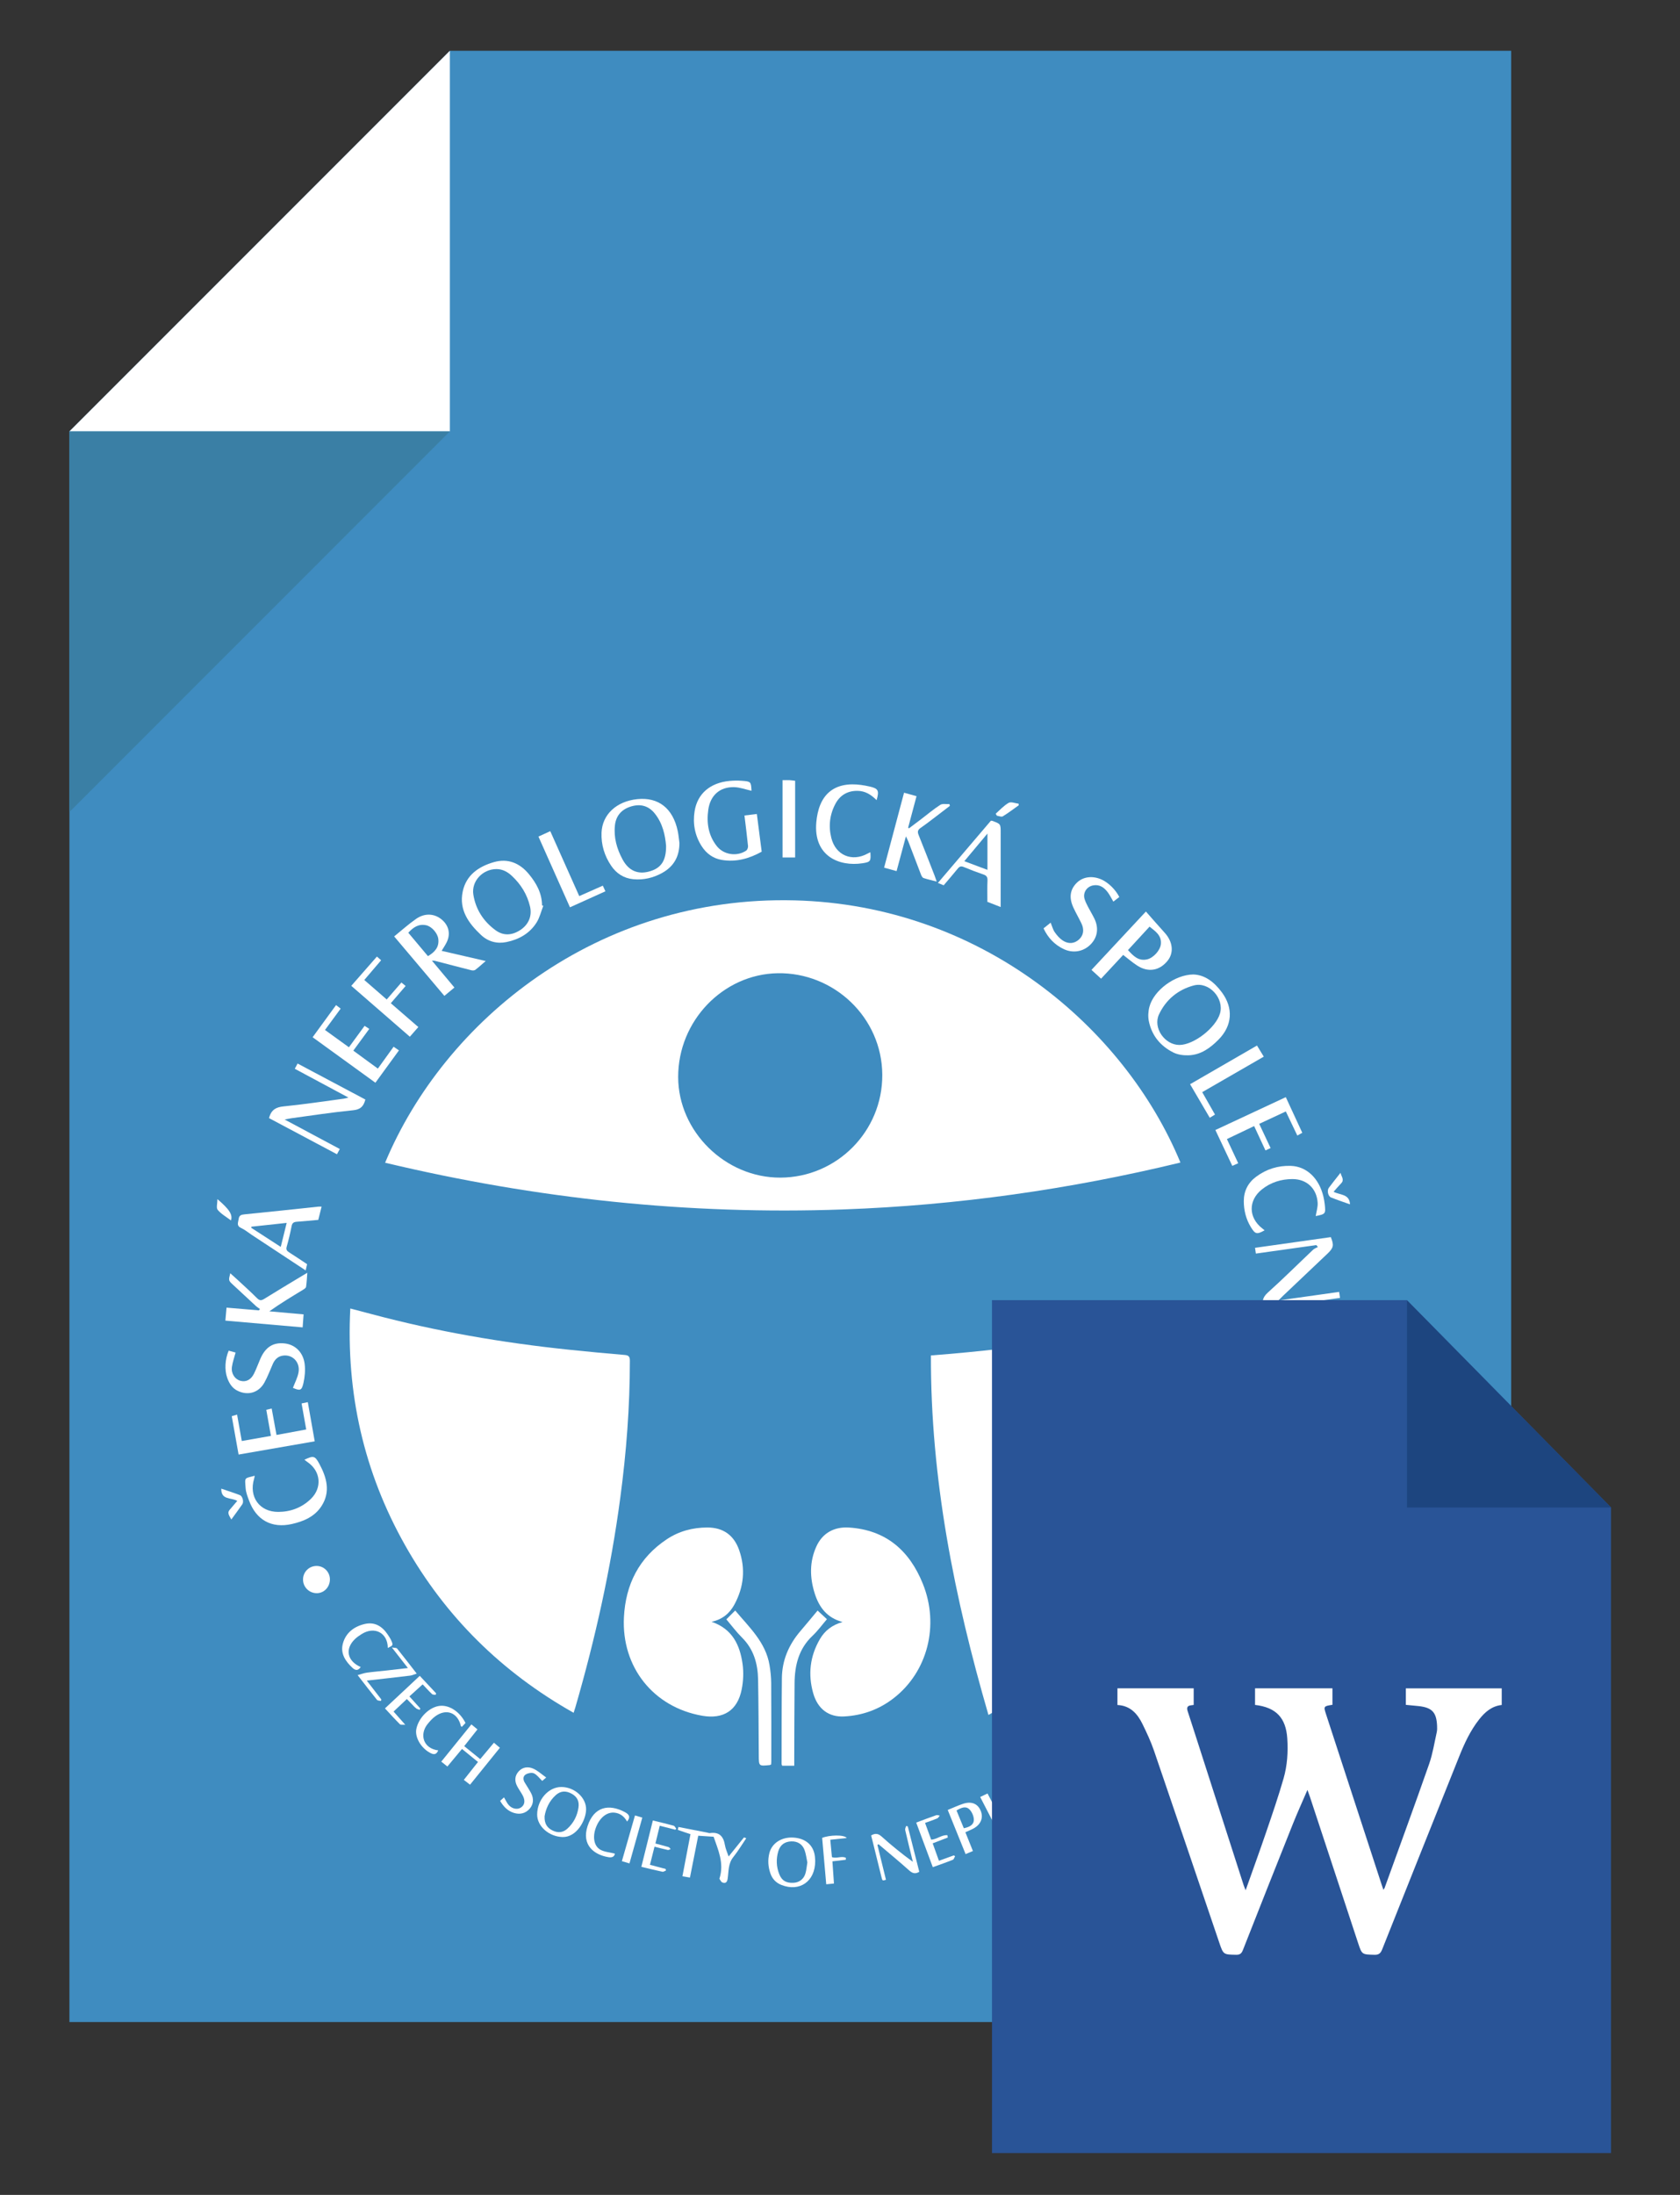 <?xml version="1.0" encoding="utf-8"?>
<!-- Generator: Adobe Illustrator 16.0.0, SVG Export Plug-In . SVG Version: 6.00 Build 0)  -->
<!DOCTYPE svg PUBLIC "-//W3C//DTD SVG 1.1//EN" "http://www.w3.org/Graphics/SVG/1.1/DTD/svg11.dtd">
<svg version="1.1" xmlns:x="http://ns.adobe.com/Extensibility/1.0/" xmlns:i="http://ns.adobe.com/AdobeIllustrator/10.0/" xmlns:graph="http://ns.adobe.com/Graphs/1.0/"
	 xmlns="http://www.w3.org/2000/svg" xmlns:xlink="http://www.w3.org/1999/xlink" x="0px" y="0px" width="109.5px" height="143px"
	 viewBox="0 0 109.5 143" enable-background="new 0 0 109.5 143" xml:space="preserve">
<rect x="0" y="0" width="109.5" height="143" fill="#333333" stroke="none"/>
<g id="Layer_2">
</g>
<g id="Layer_4">
</g>
<g id="Layer_3">
	<g>
		<g>
			<polygon fill="#3F8CC0" points="4.525,131.739 4.525,62.712 4.525,28.106 29.321,3.309 98.496,3.309 98.496,28.93 98.496,62.712 
				98.496,131.739 			"/>
			<g>
				<polygon fill="#FFFFFF" points="29.321,28.106 4.525,28.106 29.321,3.309 				"/>
				<polygon fill="#3A7FA5" points="4.525,28.106 29.321,28.106 4.525,52.904 				"/>
			</g>
		</g>
	</g>
	<g>
		<path fill-rule="evenodd" clip-rule="evenodd" fill="#FFFFFF" d="M87.986,78.463c-0.411-0.147-0.828-0.283-1.232-0.448
			c-0.196-0.08-0.273-0.451-0.144-0.626c0.234-0.316,0.483-0.622,0.763-0.979c0.063,0.266,0.271,0.455,0.035,0.693
			c-0.161,0.163-0.307,0.341-0.487,0.542c0.399,0.216,0.995,0.134,1.065,0.751C87.986,78.419,87.986,78.441,87.986,78.463z"/>
		<path fill-rule="evenodd" clip-rule="evenodd" fill="#FFFFFF" d="M25.101,75.753c3.856-9.237,13.795-17.418,26.688-17.093
			c12.141,0.307,21.499,8.259,25.15,17.082c-7.232,1.751-14.556,2.787-21.988,3.055C44.871,79.16,34.938,78.098,25.101,75.753z
			 M50.869,76.724c3.678-0.017,6.657-3.019,6.637-6.703c-0.02-3.732-3.154-6.68-6.825-6.614c-3.543,0.064-6.486,3.09-6.479,6.77
			C44.211,73.724,47.281,76.739,50.869,76.724z"/>
		<path fill-rule="evenodd" clip-rule="evenodd" fill="#FFFFFF" d="M60.676,88.309c6.295-0.487,12.461-1.399,18.533-3.164
			c0.269,4.707-0.527,9.17-2.482,13.41c-2.638,5.721-6.753,10.076-12.301,13.176C62.198,104.064,60.652,96.339,60.676,88.309z"/>
		<path fill-rule="evenodd" clip-rule="evenodd" fill="#FFFFFF" d="M22.832,85.251c0.497,0.13,0.951,0.248,1.404,0.369
			c4.212,1.125,8.495,1.86,12.827,2.313c1.217,0.127,2.434,0.242,3.651,0.344c0.271,0.022,0.34,0.117,0.34,0.381
			c0,2.991-0.229,5.964-0.625,8.928c-0.616,4.627-1.629,9.168-2.927,13.647c-0.03,0.104-0.065,0.206-0.114,0.358
			c-4.683-2.641-8.356-6.257-10.984-10.914C23.711,95.904,22.551,90.768,22.832,85.251z"/>
		<path fill-rule="evenodd" clip-rule="evenodd" fill="#FFFFFF" d="M46.379,105.661c1.362,0.466,1.847,1.519,2.02,2.746
			c0.077,0.544,0.051,1.129-0.059,1.669c-0.274,1.368-1.19,1.946-2.57,1.707c-3.178-0.552-5.269-3.167-5.103-6.42
			c0.11-2.139,0.984-3.882,2.804-5.085c0.793-0.524,1.685-0.759,2.629-0.76c1.033,0,1.737,0.497,2.078,1.475
			c0.426,1.221,0.302,2.412-0.309,3.542C47.561,105.105,47.092,105.51,46.379,105.661z"/>
		<path fill-rule="evenodd" clip-rule="evenodd" fill="#FFFFFF" d="M54.916,105.676c-1.025-0.275-1.525-0.965-1.809-1.846
			c-0.333-1.042-0.354-2.085,0.112-3.095c0.396-0.858,1.156-1.276,2.12-1.214c2.409,0.156,3.938,1.504,4.807,3.655
			c1.1,2.717,0.308,5.752-1.896,7.461c-0.949,0.737-2.035,1.13-3.235,1.191c-0.992,0.051-1.715-0.475-2.011-1.511
			c-0.352-1.233-0.21-2.425,0.442-3.537C53.762,106.243,54.229,105.871,54.916,105.676z"/>
		<path fill-rule="evenodd" clip-rule="evenodd" fill="#FFFFFF" d="M77.779,63.488c0.767,0.025,1.372,0.504,1.862,1.167
			c0.759,1.025,0.679,2.173-0.22,3.079c-0.537,0.542-1.146,0.989-1.939,1.02c-0.33,0.013-0.698-0.033-0.989-0.175
			c-0.852-0.419-1.423-1.108-1.614-2.051c-0.061-0.3-0.041-0.644,0.04-0.941C75.206,64.521,76.573,63.503,77.779,63.488z
			 M76.877,68.08c0.935-0.005,2.365-1.115,2.64-2.049c0.29-0.987-0.712-2.093-1.708-1.828c-1.027,0.273-1.811,0.922-2.266,1.884
			C75.131,66.957,75.915,68.085,76.877,68.08z"/>
		<path fill-rule="evenodd" clip-rule="evenodd" fill="#FFFFFF" d="M44.284,54.916c0.003,0.876-0.361,1.535-1.127,1.958
			c-0.583,0.322-1.21,0.47-1.876,0.408c-0.62-0.057-1.103-0.371-1.447-0.879c-0.437-0.646-0.656-1.37-0.627-2.151
			c0.046-1.185,0.973-2.046,2.329-2.187c1.377-0.143,2.322,0.595,2.636,2.068C44.227,54.39,44.248,54.655,44.284,54.916z
			 M43.414,55.107c-0.056-0.672-0.212-1.445-0.727-2.094c-0.397-0.502-0.916-0.657-1.533-0.478
			c-0.633,0.183-1.006,0.606-1.074,1.238c-0.085,0.795,0.125,1.532,0.498,2.221c0.396,0.734,0.986,0.988,1.731,0.786
			C43.079,56.572,43.423,56.091,43.414,55.107z"/>
		<path fill-rule="evenodd" clip-rule="evenodd" fill="#FFFFFF" d="M84.827,91.517c-0.197-0.019-0.396-0.025-0.59-0.059
			c-1.931-0.34-2.769-2.333-1.683-3.99c0.359-0.548,0.887-0.813,1.512-0.893c0.922-0.117,1.816-0.054,2.55,0.603
			c0.722,0.647,0.924,1.863,0.514,2.91C86.754,91.05,86.016,91.503,84.827,91.517z M85.1,90.693
			c0.006-0.028,0.011-0.056,0.018-0.083c0.142-0.013,0.285-0.021,0.427-0.04c0.787-0.107,1.287-0.578,1.378-1.29
			c0.095-0.756-0.238-1.351-0.96-1.615c-0.747-0.273-1.522-0.341-2.303-0.144c-0.706,0.179-1.085,0.636-1.144,1.354
			c-0.05,0.616,0.271,1.211,0.896,1.434C83.952,90.501,84.535,90.57,85.1,90.693z"/>
		<path fill-rule="evenodd" clip-rule="evenodd" fill="#FFFFFF" d="M35.41,59.016c-0.141,0.362-0.23,0.756-0.432,1.08
			c-0.449,0.719-1.15,1.112-1.965,1.28c-0.615,0.127-1.193-0.024-1.656-0.457c-0.817-0.764-1.45-1.642-1.198-2.836
			c0.229-1.076,1.042-1.629,2.028-1.913c0.921-0.264,1.692,0.06,2.291,0.787c0.484,0.588,0.844,1.235,0.851,2.027
			C35.357,58.995,35.383,59.005,35.41,59.016z M32.363,56.622c-0.905-0.002-1.651,0.794-1.511,1.667
			c0.156,0.966,0.663,1.745,1.45,2.319c0.517,0.377,1.084,0.341,1.635-0.032c0.523-0.354,0.753-0.909,0.607-1.522
			c-0.184-0.783-0.595-1.441-1.179-1.987C33.088,56.806,32.762,56.624,32.363,56.622z"/>
		<path fill-rule="evenodd" clip-rule="evenodd" fill="#FFFFFF" d="M29.618,64.339c-0.23,0.191-0.441,0.366-0.655,0.544
			c-1.093-1.294-2.171-2.57-3.272-3.874c0.48-0.388,0.931-0.796,1.426-1.141c0.583-0.406,1.229-0.353,1.708,0.071
			c0.442,0.393,0.551,0.932,0.282,1.466c-0.087,0.174-0.198,0.337-0.322,0.544c0.956,0.221,1.891,0.437,2.873,0.663
			c-0.247,0.211-0.454,0.405-0.681,0.576c-0.062,0.045-0.182,0.044-0.264,0.023c-0.791-0.199-1.578-0.408-2.367-0.611
			c-0.041-0.011-0.085-0.007-0.193-0.013C28.656,63.189,29.127,63.751,29.618,64.339z M27.893,62.294
			c0.454-0.269,0.744-0.593,0.674-1.129c-0.048-0.37-0.429-0.809-0.795-0.885c-0.486-0.101-0.837,0.134-1.159,0.489
			C27.047,61.287,27.468,61.789,27.893,62.294z"/>
		<path fill-rule="evenodd" clip-rule="evenodd" fill="#FFFFFF" d="M51.769,115.039c-0.292,0-0.534,0-0.788,0
			c-0.014-0.038-0.038-0.077-0.038-0.117c0.004-1.861,0-3.722,0.019-5.583c0.011-1.17,0.449-2.185,1.206-3.07
			c0.372-0.435,0.735-0.876,1.122-1.34c0.202,0.188,0.392,0.364,0.607,0.565c-0.318,0.371-0.596,0.758-0.937,1.078
			c-0.897,0.845-1.161,1.917-1.171,3.086c-0.015,1.662-0.014,3.326-0.021,4.988C51.769,114.767,51.769,114.886,51.769,115.039z"/>
		<path fill-rule="evenodd" clip-rule="evenodd" fill="#FFFFFF" d="M50.26,114.959c-0.051,0.021-0.069,0.035-0.09,0.038
			c-0.713,0.073-0.709,0.073-0.714-0.628c-0.012-1.651-0.014-3.303-0.045-4.954c-0.021-1.029-0.286-1.971-1.053-2.729
			c-0.364-0.361-0.673-0.78-1.015-1.183c0.196-0.196,0.373-0.374,0.576-0.576c0.916,1.095,1.988,2.066,2.237,3.557
			c0.063,0.378,0.106,0.765,0.109,1.148c0.012,1.707,0.007,3.414,0.007,5.121C50.273,114.817,50.265,114.882,50.26,114.959z"/>
		<path fill-rule="evenodd" clip-rule="evenodd" fill="#FFFFFF" d="M83.321,84.728c1.378-0.194,2.656-0.375,3.961-0.559
			c0.019,0.125,0.034,0.23,0.059,0.391c-1.659,0.234-3.299,0.465-4.939,0.697c-0.173-0.408-0.133-0.715,0.231-1.042
			c1.008-0.905,1.968-1.862,2.952-2.793c0.085-0.081,0.21-0.119,0.315-0.177c-0.035-0.042-0.069-0.084-0.104-0.126
			c-1.305,0.183-2.609,0.366-3.94,0.553c-0.016-0.105-0.032-0.22-0.055-0.375c1.657-0.234,3.299-0.466,4.939-0.697
			c0.216,0.527,0.182,0.699-0.218,1.078c-0.951,0.902-1.902,1.804-2.854,2.706C83.575,84.471,83.487,84.563,83.321,84.728z"/>
		<path fill-rule="evenodd" clip-rule="evenodd" fill="#FFFFFF" d="M19.213,69.632c0.063-0.119,0.12-0.225,0.184-0.341
			c1.481,0.786,2.954,1.568,4.417,2.345c-0.116,0.45-0.323,0.652-0.794,0.698c-1.348,0.132-2.687,0.34-4.028,0.521
			c-0.116,0.015-0.229,0.043-0.438,0.084c1.243,0.665,2.411,1.289,3.593,1.921c-0.057,0.105-0.113,0.21-0.184,0.341
			c-1.481-0.788-2.95-1.569-4.427-2.354c0.011-0.039,0.019-0.069,0.027-0.099c0.141-0.451,0.437-0.616,0.916-0.664
			c1.314-0.13,2.621-0.33,3.931-0.504c0.073-0.009,0.145-0.033,0.302-0.071C21.51,70.864,20.382,70.259,19.213,69.632z"/>
		<path fill-rule="evenodd" clip-rule="evenodd" fill="#FFFFFF" d="M14.765,85.194c0.729,0.062,1.419,0.121,2.108,0.179
			c0.023-0.03,0.047-0.06,0.071-0.09c-0.093-0.067-0.192-0.126-0.275-0.204c-0.495-0.455-0.985-0.914-1.479-1.372
			c-0.302-0.28-0.302-0.279-0.181-0.753c0.162,0.146,0.314,0.278,0.46,0.414c0.429,0.398,0.863,0.788,1.275,1.201
			c0.164,0.165,0.277,0.179,0.474,0.056c0.852-0.53,1.713-1.042,2.571-1.56c0.063-0.039,0.129-0.077,0.241-0.142
			c-0.027,0.337-0.037,0.629-0.082,0.917c-0.011,0.072-0.117,0.141-0.194,0.188c-0.732,0.445-1.468,0.886-2.198,1.406
			c0.731,0.065,1.464,0.13,2.231,0.199c-0.02,0.273-0.038,0.541-0.061,0.847c-1.699-0.148-3.363-0.294-5.037-0.44
			C14.715,85.761,14.737,85.5,14.765,85.194z"/>
		<path fill-rule="evenodd" clip-rule="evenodd" fill="#FFFFFF" d="M58.438,56.754c-0.271-0.075-0.533-0.147-0.813-0.225
			c0.434-1.627,0.861-3.237,1.3-4.883c0.279,0.078,0.54,0.15,0.813,0.226c-0.188,0.701-0.367,1.376-0.547,2.051
			c0.019,0.015,0.037,0.03,0.055,0.044c0.267-0.201,0.533-0.4,0.799-0.602c0.412-0.313,0.808-0.651,1.242-0.928
			c0.149-0.095,0.395-0.037,0.596-0.049c0.009,0.039,0.018,0.078,0.027,0.116c-0.187,0.143-0.371,0.288-0.56,0.429
			c-0.447,0.339-0.888,0.688-1.349,1.009c-0.196,0.137-0.207,0.258-0.124,0.465c0.355,0.877,0.695,1.76,1.04,2.642
			c0.043,0.11,0.078,0.223,0.136,0.386c-0.314-0.082-0.591-0.141-0.857-0.23c-0.071-0.023-0.131-0.132-0.163-0.214
			c-0.279-0.718-0.551-1.438-0.826-2.158c-0.034-0.089-0.081-0.173-0.16-0.343C58.83,55.293,58.635,56.016,58.438,56.754z"/>
		<path fill-rule="evenodd" clip-rule="evenodd" fill="#FFFFFF" d="M48.523,53.131c0.251-0.03,0.51-0.062,0.807-0.098
			c0.107,0.829,0.211,1.631,0.316,2.456c-0.809,0.451-1.675,0.695-2.613,0.534c-0.556-0.095-0.993-0.415-1.299-0.891
			c-0.446-0.698-0.59-1.473-0.461-2.28c0.184-1.148,1.018-1.854,2.275-1.973c0.262-0.024,0.529-0.029,0.791-0.01
			c0.609,0.045,0.611,0.056,0.643,0.651c-0.373-0.082-0.752-0.227-1.134-0.236c-0.933-0.023-1.555,0.541-1.684,1.475
			c-0.119,0.859,0.005,1.676,0.561,2.373c0.452,0.567,1.315,0.689,1.911,0.286c0.074-0.05,0.128-0.199,0.119-0.295
			C48.69,54.465,48.605,53.812,48.523,53.131z"/>
		<path fill-rule="evenodd" clip-rule="evenodd" fill="#FFFFFF" d="M74.688,59.387c0.423,0.479,0.818,0.937,1.226,1.384
			c0.533,0.587,0.61,1.303,0.186,1.826c-0.524,0.646-1.252,0.774-1.966,0.319c-0.313-0.199-0.595-0.448-0.927-0.701
			c-0.462,0.496-0.939,1.007-1.441,1.547c-0.195-0.179-0.395-0.359-0.625-0.571C72.289,61.959,73.426,60.741,74.688,59.387z
			 M73.52,61.899c0.35,0.385,0.686,0.734,1.247,0.605c0.414-0.095,0.862-0.592,0.899-1.004c0.049-0.559-0.358-0.826-0.74-1.128
			C74.451,60.887,73.992,61.385,73.52,61.899z"/>
		<path fill-rule="evenodd" clip-rule="evenodd" fill="#FFFFFF" d="M20.961,78.614c-0.076,0.303-0.147,0.587-0.217,0.864
			c-0.479,0.042-0.94,0.086-1.4,0.121c-0.185,0.014-0.295,0.068-0.336,0.278c-0.088,0.453-0.196,0.903-0.321,1.347
			c-0.055,0.192,0.012,0.276,0.16,0.37c0.39,0.246,0.772,0.506,1.169,0.769c-0.029,0.126-0.057,0.25-0.092,0.407
			c-1.195-0.787-2.359-1.554-3.522-2.321c-0.229-0.152-0.445-0.333-0.692-0.447c-0.313-0.144-0.185-0.353-0.157-0.572
			c0.032-0.254,0.169-0.293,0.396-0.315c1.599-0.156,3.196-0.332,4.794-0.5C20.805,78.608,20.867,78.614,20.961,78.614z
			 M18.299,81.237c0.135-0.547,0.253-1.03,0.386-1.564c-0.814,0.087-1.556,0.167-2.298,0.248c-0.002,0.024-0.005,0.049-0.007,0.074
			C17.004,80.399,17.629,80.804,18.299,81.237z"/>
		<path fill-rule="evenodd" clip-rule="evenodd" fill="#FFFFFF" d="M65.222,59.094c-0.378-0.147-0.642-0.25-0.866-0.338
			c0-0.483-0.013-0.933,0.007-1.382c0.009-0.209-0.044-0.323-0.248-0.394c-0.437-0.151-0.87-0.313-1.296-0.492
			c-0.176-0.074-0.277-0.04-0.392,0.101c-0.297,0.366-0.607,0.722-0.919,1.09c-0.125-0.051-0.244-0.1-0.377-0.154
			c1.16-1.361,2.309-2.709,3.451-4.051c0.034,0,0.058-0.006,0.077,0.001c0.576,0.205,0.566,0.205,0.564,0.811
			C65.219,55.861,65.222,57.436,65.222,59.094z M64.36,54.308c-0.532,0.635-1.004,1.199-1.507,1.8
			c0.528,0.198,0.994,0.372,1.507,0.564C64.36,55.877,64.36,55.146,64.36,54.308z"/>
		<path fill-rule="evenodd" clip-rule="evenodd" fill="#FFFFFF" d="M68.017,60.484c0.153-0.122,0.297-0.237,0.464-0.372
			c0.092,0.225,0.143,0.442,0.261,0.615c0.14,0.204,0.313,0.404,0.515,0.541c0.378,0.255,0.77,0.213,1.066-0.055
			c0.297-0.27,0.361-0.639,0.161-1.056c-0.167-0.347-0.362-0.68-0.523-1.03c-0.298-0.648-0.218-1.174,0.221-1.611
			c0.403-0.401,1.032-0.482,1.628-0.208c0.443,0.204,0.895,0.645,1.146,1.133c-0.124,0.096-0.251,0.194-0.389,0.301
			c-0.132-0.222-0.235-0.441-0.379-0.627c-0.231-0.3-0.522-0.507-0.937-0.431c-0.42,0.077-0.682,0.478-0.56,0.886
			c0.053,0.177,0.14,0.346,0.226,0.512c0.13,0.254,0.282,0.498,0.408,0.755c0.308,0.624,0.213,1.238-0.251,1.703
			s-1.136,0.58-1.738,0.296C68.733,61.552,68.306,61.101,68.017,60.484z"/>
		<path fill-rule="evenodd" clip-rule="evenodd" fill="#FFFFFF" d="M19.092,90.421c0.127-0.337,0.305-0.663,0.366-1.01
			c0.116-0.663-0.391-1.18-1.014-1.091c-0.326,0.046-0.528,0.246-0.659,0.536c-0.184,0.411-0.337,0.839-0.557,1.23
			c-0.368,0.654-1.064,0.851-1.73,0.532c-0.363-0.174-0.56-0.487-0.688-0.85c-0.182-0.516-0.146-1.209,0.096-1.77
			c0.158,0.042,0.322,0.087,0.45,0.122c-0.087,0.33-0.198,0.63-0.24,0.939c-0.059,0.434,0.195,0.807,0.557,0.902
			c0.362,0.095,0.682-0.061,0.884-0.469c0.155-0.314,0.273-0.647,0.414-0.97c0.337-0.768,0.844-1.082,1.596-0.994
			c0.675,0.079,1.197,0.577,1.291,1.343c0.05,0.404,0.01,0.836-0.08,1.235C19.664,90.606,19.561,90.623,19.092,90.421z"/>
		<path fill-rule="evenodd" clip-rule="evenodd" fill="#FFFFFF" d="M82.249,92.084c0.177,0.093,0.338,0.179,0.537,0.285
			c-0.142,0.122-0.261,0.212-0.365,0.317c-0.362,0.366-0.58,0.785-0.396,1.311c0.205,0.585,0.886,0.767,1.338,0.345
			c0.272-0.254,0.482-0.576,0.754-0.832c0.243-0.229,0.505-0.487,0.809-0.598c0.748-0.272,1.555,0.28,1.666,1.098
			c0.095,0.693-0.123,1.301-0.569,1.879c-0.153-0.083-0.304-0.163-0.488-0.263c0.102-0.107,0.198-0.183,0.26-0.281
			c0.138-0.222,0.294-0.443,0.376-0.686c0.112-0.336-0.054-0.708-0.324-0.865c-0.319-0.186-0.653-0.155-0.932,0.136
			c-0.304,0.318-0.563,0.678-0.861,1.001c-0.601,0.65-1.52,0.65-2.137,0.02c-0.322-0.329-0.44-0.722-0.419-1.175
			C81.526,93.117,81.797,92.572,82.249,92.084z"/>
		<path fill-rule="evenodd" clip-rule="evenodd" fill="#FFFFFF" d="M57.135,52.131c-0.358-0.362-0.74-0.598-1.236-0.606
			c-0.649-0.011-1.139,0.278-1.438,0.828c-0.381,0.701-0.471,1.466-0.277,2.242c0.282,1.129,1.344,1.576,2.365,1.017
			c0.058-0.031,0.115-0.057,0.179-0.088c0.041,0.578,0.02,0.637-0.509,0.718c-1.522,0.234-3.217-0.466-3.012-2.686
			c0.035-0.379,0.112-0.77,0.256-1.12c0.377-0.917,1.124-1.327,2.086-1.334c0.381-0.003,0.77,0.058,1.142,0.143
			C57.253,51.374,57.313,51.514,57.135,52.131z"/>
		<path fill-rule="evenodd" clip-rule="evenodd" fill="#FFFFFF" d="M19.84,95.105c0.584-0.279,0.686-0.27,0.974,0.265
			c0.477,0.888,0.747,1.814,0.142,2.752c-0.446,0.691-1.163,0.996-1.931,1.169c-1.321,0.3-2.328-0.259-2.795-1.534
			c-0.095-0.257-0.2-0.524-0.22-0.793c-0.055-0.739-0.101-0.634,0.593-0.817c-0.015,0.073-0.022,0.134-0.04,0.193
			c-0.357,1.176,0.347,2.167,1.575,2.162c0.807-0.003,1.538-0.276,2.127-0.85c0.743-0.724,0.642-1.802-0.212-2.388
			C19.982,95.215,19.916,95.162,19.84,95.105z"/>
		<path fill-rule="evenodd" clip-rule="evenodd" fill="#FFFFFF" d="M85.756,79.228c0.047-0.301,0.143-0.583,0.127-0.86
			c-0.054-0.931-0.709-1.552-1.645-1.55c-0.732,0.001-1.416,0.213-1.996,0.679c-0.892,0.716-0.874,1.831,0.027,2.533
			c0.052,0.041,0.103,0.082,0.156,0.125c-0.503,0.283-0.609,0.261-0.894-0.203c-0.319-0.521-0.462-1.099-0.462-1.7
			c0-0.655,0.277-1.198,0.808-1.59c0.669-0.496,1.431-0.732,2.26-0.704c1.031,0.036,1.837,0.81,2.12,1.998
			c0.038,0.16,0.066,0.324,0.085,0.487C86.414,79.085,86.402,79.099,85.756,79.228z"/>
		<path fill-rule="evenodd" clip-rule="evenodd" fill="#FFFFFF" d="M20.376,67.577c0.515-0.706,1.014-1.39,1.527-2.094
			c0.109,0.083,0.2,0.154,0.301,0.23c-0.341,0.464-0.671,0.913-1.022,1.391c0.526,0.38,1.029,0.744,1.56,1.127
			c0.345-0.471,0.674-0.922,1.021-1.395c0.09,0.058,0.187,0.12,0.306,0.196c-0.345,0.471-0.68,0.927-1.04,1.419
			c0.534,0.39,1.054,0.771,1.599,1.17c0.347-0.481,0.679-0.942,1.027-1.426c0.104,0.072,0.209,0.145,0.347,0.24
			c-0.512,0.704-1.014,1.392-1.534,2.106C23.098,69.549,21.747,68.571,20.376,67.577z"/>
		<path fill-rule="evenodd" clip-rule="evenodd" fill="#FFFFFF" d="M82.816,74.797c-0.118,0.055-0.215,0.1-0.335,0.155
			c-0.247-0.533-0.487-1.048-0.738-1.587c-0.592,0.283-1.165,0.556-1.775,0.847c0.247,0.528,0.487,1.041,0.737,1.575
			c-0.123,0.054-0.24,0.106-0.386,0.171c-0.369-0.781-0.729-1.543-1.103-2.336c1.539-0.718,3.057-1.426,4.59-2.142
			c0.357,0.77,0.712,1.538,1.074,2.322c-0.105,0.059-0.198,0.11-0.323,0.18c-0.249-0.522-0.493-1.032-0.749-1.57
			c-0.586,0.273-1.148,0.535-1.735,0.808C82.326,73.755,82.563,74.259,82.816,74.797z"/>
		<path fill-rule="evenodd" clip-rule="evenodd" fill="#FFFFFF" d="M15.759,93.884c0.64-0.113,1.251-0.221,1.899-0.334
			c-0.103-0.578-0.2-1.126-0.302-1.699c0.104-0.025,0.217-0.052,0.352-0.084c0.105,0.578,0.208,1.135,0.315,1.722
			c0.653-0.121,1.277-0.236,1.936-0.357c-0.102-0.572-0.198-1.119-0.302-1.696c0.124-0.025,0.247-0.05,0.406-0.083
			c0.151,0.856,0.298,1.684,0.45,2.551c-1.661,0.289-3.293,0.572-4.962,0.862c-0.146-0.823-0.294-1.651-0.446-2.5
			c0.12-0.036,0.221-0.065,0.348-0.103C15.555,92.737,15.654,93.295,15.759,93.884z"/>
		<path fill-rule="evenodd" clip-rule="evenodd" fill="#FFFFFF" d="M84.908,100.415c-0.166-0.054-0.289-0.094-0.41-0.134
			c0.149-0.445,0.291-0.869,0.445-1.328c-1.471-0.478-2.91-0.946-4.402-1.432c0.092-0.278,0.178-0.532,0.27-0.809
			c1.464,0.474,2.907,0.94,4.388,1.419c0.147-0.447,0.292-0.882,0.443-1.34c0.123,0.047,0.241,0.092,0.39,0.148
			C85.655,98.105,85.287,99.242,84.908,100.415z"/>
		<path fill-rule="evenodd" clip-rule="evenodd" fill="#FFFFFF" d="M22.896,64.228c0.559-0.637,1.108-1.265,1.671-1.907
			c0.096,0.084,0.184,0.16,0.274,0.241c-0.365,0.429-0.714,0.837-1.097,1.285c0.49,0.425,0.965,0.838,1.462,1.27
			c0.329-0.381,0.638-0.737,0.957-1.105c0.087,0.07,0.171,0.139,0.276,0.225c-0.32,0.373-0.631,0.734-0.967,1.124
			c0.604,0.523,1.191,1.031,1.795,1.553c-0.189,0.215-0.369,0.419-0.554,0.629C25.443,66.438,24.189,65.351,22.896,64.228z"/>
		<path fill-rule="evenodd" clip-rule="evenodd" fill="#FFFFFF" d="M35.095,54.504c0.265-0.121,0.503-0.23,0.771-0.352
			c0.629,1.409,1.25,2.801,1.889,4.23c0.52-0.23,1.018-0.45,1.535-0.68c0.054,0.116,0.104,0.223,0.17,0.367
			c-0.773,0.35-1.531,0.691-2.311,1.043C36.464,57.577,35.789,56.062,35.095,54.504z"/>
		<path fill-rule="evenodd" clip-rule="evenodd" fill="#FFFFFF" d="M78.359,71.155c0.287,0.505,0.553,0.973,0.832,1.461
			c-0.102,0.062-0.201,0.123-0.341,0.208C78.42,72.09,78,71.374,77.568,70.638c1.459-0.843,2.895-1.672,4.361-2.52
			c0.146,0.24,0.288,0.47,0.442,0.724C81.037,69.611,79.717,70.373,78.359,71.155z"/>
		<path fill-rule="evenodd" clip-rule="evenodd" fill="#FFFFFF" d="M51.006,50.829c0.209,0,0.34-0.006,0.469,0.001
			s0.258,0.028,0.351,0.039c0,1.682,0,3.337,0,4.997c-0.317,0-0.577,0-0.819,0C51.006,54.189,51.006,52.534,51.006,50.829z"/>
		<path fill-rule="evenodd" clip-rule="evenodd" fill="#FFFFFF" d="M47.491,120.952c0.347-0.434,0.669-0.837,0.996-1.237
			c0.009-0.012,0.076,0.023,0.153,0.049c-0.288,0.424-0.54,0.847-0.846,1.229c-0.34,0.425-0.295,0.931-0.367,1.411
			c-0.036,0.238-0.141,0.318-0.345,0.241c-0.081-0.031-0.127-0.152-0.188-0.233c-0.005-0.007,0-0.022,0.003-0.032
			c0.32-1.004-0.108-1.896-0.385-2.714c-0.349-0.023-0.657-0.044-1.002-0.066c-0.178,0.898-0.356,1.8-0.54,2.726
			c-0.162-0.027-0.308-0.052-0.491-0.083c0.178-0.928,0.353-1.84,0.525-2.745c-0.3-0.098-0.563-0.183-0.822-0.277
			c-0.009-0.003,0.021-0.115,0.038-0.191c0.632,0.123,1.245,0.243,1.86,0.363c0.064,0.012,0.132,0.043,0.193,0.034
			c0.617-0.089,0.887,0.224,0.979,0.794C47.293,120.462,47.405,120.694,47.491,120.952z"/>
		<path fill-rule="evenodd" clip-rule="evenodd" fill="#FFFFFF" d="M36.596,116.425c0.865,0.006,1.628,0.705,1.605,1.479
			c-0.021,0.718-0.624,1.804-1.536,1.781c-0.878-0.022-1.664-0.703-1.654-1.476C35.021,117.244,35.755,116.418,36.596,116.425z
			 M35.496,118.328c-0.022,0.501,0.179,0.767,0.526,0.935c0.339,0.165,0.667,0.14,0.951-0.116c0.407-0.367,0.647-0.832,0.73-1.371
			c0.065-0.423-0.086-0.715-0.44-0.912c-0.376-0.208-0.721-0.193-1.038,0.09C35.789,117.344,35.574,117.855,35.496,118.328z"/>
		<path fill-rule="evenodd" clip-rule="evenodd" fill="#FFFFFF" d="M73.036,111.417c0.008-0.765,0.804-1.564,1.557-1.564
			c0.814,0,1.716,0.892,1.722,1.705c0.006,0.728-0.837,1.576-1.563,1.573C73.94,113.128,73.028,112.217,73.036,111.417z
			 M74.315,110.269c-0.56-0.003-1.044,0.62-0.852,1.146c0.236,0.646,0.712,1.083,1.372,1.272c0.524,0.15,1.141-0.392,1.098-0.928
			C75.885,111.138,74.944,110.272,74.315,110.269z"/>
		<path fill-rule="evenodd" clip-rule="evenodd" fill="#FFFFFF" d="M53.134,121.25c0,1.336-1.021,2.019-2.194,1.561
			c-0.362-0.142-0.603-0.396-0.728-0.759c-0.15-0.436-0.179-0.881-0.063-1.33c0.167-0.644,0.797-1.047,1.559-1.002
			c0.799,0.047,1.316,0.495,1.405,1.223C53.128,121.072,53.131,121.205,53.134,121.25z M52.622,121.34
			c-0.055-0.252-0.085-0.54-0.181-0.805c-0.144-0.394-0.473-0.584-0.879-0.566c-0.416,0.019-0.706,0.225-0.831,0.635
			c-0.155,0.51-0.134,1.025,0.068,1.52c0.168,0.411,0.452,0.566,0.921,0.543c0.367-0.018,0.665-0.233,0.777-0.609
			C52.563,121.84,52.578,121.606,52.622,121.34z"/>
		<path fill-rule="evenodd" clip-rule="evenodd" fill="#FFFFFF" d="M70.568,116.579c-0.787-0.019-1.617-0.976-1.588-1.83
			c0.026-0.731,0.874-1.473,1.666-1.456c0.742,0.016,1.575,0.944,1.566,1.744C72.203,115.822,71.375,116.598,70.568,116.579z
			 M69.412,114.541c-0.019,0.574,0.72,1.538,1.276,1.667c0.595,0.138,1.223-0.474,1.068-1.07c-0.145-0.559-0.465-1.023-0.952-1.342
			C70.227,113.418,69.436,113.851,69.412,114.541z"/>
		<path fill-rule="evenodd" clip-rule="evenodd" fill="#FFFFFF" d="M68.34,116.584c0.557,0.223,1.083,0.434,1.623,0.649
			c-0.276,0.309-0.547,0.375-0.905,0.173c-0.34-0.19-0.715-0.317-1.123-0.416c0.217,0.36,0.433,0.721,0.667,1.112
			c-0.147,0.09-0.285,0.174-0.453,0.277c-0.533-0.883-1.06-1.755-1.603-2.653c0.235-0.148,0.463-0.297,0.695-0.439
			c0.514-0.314,0.969-0.301,1.265,0.032C68.834,115.69,68.799,116.016,68.34,116.584z M67.742,116.693
			c0.316-0.103,0.514-0.276,0.519-0.594c0.005-0.291-0.138-0.516-0.403-0.626c-0.271-0.113-0.512-0.025-0.721,0.203
			C67.342,116.019,67.542,116.355,67.742,116.693z"/>
		<path fill-rule="evenodd" clip-rule="evenodd" fill="#FFFFFF" d="M32.193,113.541c0.126,0.106,0.243,0.204,0.389,0.328
			c-0.648,0.803-1.289,1.594-1.945,2.406c-0.146-0.113-0.274-0.212-0.406-0.313c0.309-0.39,0.607-0.767,0.924-1.167
			c-0.35-0.284-0.68-0.553-1.043-0.848c-0.318,0.381-0.625,0.75-0.952,1.143c-0.133-0.105-0.259-0.205-0.399-0.317
			c0.659-0.816,1.307-1.616,1.963-2.426c0.138,0.113,0.264,0.216,0.396,0.325c-0.29,0.367-0.567,0.716-0.863,1.091
			c0.351,0.285,0.681,0.552,1.043,0.845C31.598,114.25,31.885,113.908,32.193,113.541z"/>
		<path fill-rule="evenodd" clip-rule="evenodd" fill="#FFFFFF" d="M63.887,117.076c0.172-0.082,0.316-0.15,0.479-0.228
			c0.214,0.41,0.416,0.797,0.632,1.21c0.398-0.2,0.778-0.391,1.194-0.601c-0.203-0.414-0.398-0.812-0.605-1.233
			c0.154-0.081,0.288-0.15,0.449-0.233c0.47,0.922,0.933,1.828,1.408,2.761c-0.14,0.074-0.282,0.149-0.45,0.239
			c-0.228-0.446-0.444-0.873-0.678-1.333c-0.407,0.21-0.794,0.41-1.217,0.628c0.226,0.443,0.442,0.869,0.67,1.318
			c-0.147,0.08-0.28,0.151-0.452,0.244C64.838,118.921,64.367,118.009,63.887,117.076z"/>
		<path fill-rule="evenodd" clip-rule="evenodd" fill="#FFFFFF" d="M57.189,120.199c0.186,0.757,0.371,1.514,0.557,2.27
			c-0.226,0.071-0.231,0.072-0.29-0.162c-0.192-0.769-0.381-1.539-0.571-2.308c-0.034-0.137-0.068-0.274-0.105-0.417
			c0.244-0.143,0.442-0.145,0.676,0.065c0.645,0.579,1.317,1.127,2.043,1.653c-0.169-0.689-0.341-1.378-0.5-2.07
			c-0.019-0.079,0.037-0.174,0.058-0.261c0.037,0.006,0.073,0.013,0.11,0.019c0.251,0.989,0.502,1.978,0.75,2.962
			c-0.252,0.154-0.438,0.107-0.652-0.083c-0.654-0.585-1.333-1.145-2.003-1.713C57.238,120.169,57.213,120.184,57.189,120.199z"/>
		<path fill-rule="evenodd" clip-rule="evenodd" fill="#FFFFFF" d="M77.472,108.037c0.354,0.272,0.668,0.533,1.003,0.765
			c0.184,0.128,0.206,0.259,0.115,0.443c-0.054,0.108-0.095,0.222-0.15,0.33c-0.332,0.651-0.894,1.026-1.444,0.969
			c-0.737-0.077-1.439-0.647-1.61-1.332c-0.185-0.746,0.363-1.516,0.925-1.817c0.078-0.042,0.234,0.06,0.343,0.091
			c-0.261,0.214-0.52,0.371-0.705,0.589c-0.303,0.358-0.28,0.815,0,1.188c0.279,0.371,0.626,0.649,1.075,0.785
			c0.343,0.104,0.651,0.047,0.915-0.209c0.355-0.347,0.346-0.522-0.045-0.832c-0.24-0.189-0.479-0.381-0.736-0.585
			C77.265,108.29,77.359,108.173,77.472,108.037z"/>
		<path fill-rule="evenodd" clip-rule="evenodd" fill="#FFFFFF" d="M61.772,117.921c0.353-0.144,0.672-0.294,1.004-0.403
			c0.55-0.18,0.96-0.003,1.148,0.464c0.184,0.456,0.003,0.893-0.485,1.154c-0.153,0.082-0.317,0.146-0.517,0.237
			c0.162,0.404,0.322,0.805,0.491,1.223c-0.152,0.064-0.303,0.127-0.477,0.201C62.553,119.844,62.171,118.902,61.772,117.921z
			 M62.82,119.112c0.353-0.072,0.651-0.209,0.653-0.548c0.001-0.232-0.124-0.521-0.291-0.684c-0.247-0.24-0.548-0.095-0.837,0.075
			C62.504,118.342,62.656,118.715,62.82,119.112z"/>
		<path fill-rule="evenodd" clip-rule="evenodd" fill="#FFFFFF" d="M23.906,109.494c0.348,0.449,0.648,0.839,0.95,1.229
			c-0.009,0.031-0.018,0.064-0.026,0.096c-0.088-0.022-0.213-0.014-0.258-0.07c-0.408-0.505-0.803-1.021-1.262-1.613
			c0.228-0.062,0.409-0.133,0.597-0.159c0.437-0.06,0.876-0.096,1.313-0.145c0.426-0.047,0.852-0.098,1.366-0.157
			c-0.346-0.444-0.659-0.844-1.045-1.339c0.17,0.03,0.296,0.013,0.338,0.065c0.421,0.521,0.828,1.053,1.281,1.635
			c-0.176,0.056-0.301,0.119-0.433,0.134C25.812,109.28,24.893,109.382,23.906,109.494z"/>
		<path fill-rule="evenodd" clip-rule="evenodd" fill="#FFFFFF" d="M32.598,117.331c0.091-0.083,0.163-0.149,0.252-0.231
			c0.092,0.157,0.162,0.303,0.254,0.435c0.211,0.296,0.583,0.395,0.84,0.234c0.263-0.165,0.309-0.461,0.114-0.814
			c-0.112-0.202-0.252-0.389-0.356-0.594c-0.171-0.333-0.157-0.662,0.102-0.951c0.264-0.293,0.621-0.322,0.941-0.186
			c0.298,0.127,0.549,0.366,0.857,0.583c-0.146,0.125-0.215,0.185-0.26,0.222c-0.189-0.182-0.337-0.395-0.539-0.491
			c-0.14-0.066-0.386-0.019-0.53,0.067c-0.19,0.113-0.192,0.331-0.073,0.528c0.137,0.226,0.283,0.446,0.408,0.678
			c0.197,0.367,0.165,0.734-0.074,1.017c-0.264,0.313-0.638,0.411-1.043,0.284C33.087,117.985,32.821,117.708,32.598,117.331z"/>
		<path fill-rule="evenodd" clip-rule="evenodd" fill="#FFFFFF" d="M40.872,118.676c-0.19-0.341-0.454-0.539-0.819-0.579
			c-0.501-0.054-0.976,0.333-1.217,0.982c-0.22,0.593-0.13,1.192,0.295,1.432c0.265,0.149,0.604,0.167,0.941,0.252
			c-0.01,0.163-0.137,0.277-0.392,0.238c-0.951-0.146-1.785-0.789-1.386-2.02c0.416-1.285,1.398-1.479,2.449-0.911
			C40.995,118.207,41.123,118.376,40.872,118.676z"/>
		<path fill-rule="evenodd" clip-rule="evenodd" fill="#FFFFFF" d="M82.139,102.917c-0.007,0.494-0.405,0.891-0.884,0.881
			c-0.488-0.01-0.873-0.405-0.872-0.896c0.002-0.486,0.4-0.88,0.889-0.88C81.755,102.023,82.146,102.426,82.139,102.917z"/>
		<path fill-rule="evenodd" clip-rule="evenodd" fill="#FFFFFF" d="M21.503,102.918c-0.011,0.502-0.403,0.895-0.882,0.88
			c-0.491-0.015-0.874-0.41-0.87-0.899c0.004-0.49,0.398-0.879,0.889-0.875C21.127,102.028,21.513,102.428,21.503,102.918z"/>
		<path fill-rule="evenodd" clip-rule="evenodd" fill="#FFFFFF" d="M25.275,107.366c0-0.987-0.869-1.444-1.722-0.892
			c-0.138,0.089-0.277,0.182-0.397,0.294c-0.693,0.646-0.539,1.449,0.354,1.842c-0.159,0.234-0.33,0.245-0.536,0.053
			c-0.47-0.436-0.805-0.951-0.62-1.605c0.195-0.69,0.732-1.091,1.415-1.252c0.647-0.153,1.134,0.142,1.492,0.671
			c0.092,0.136,0.186,0.275,0.25,0.425C25.635,107.188,25.62,107.205,25.275,107.366z"/>
		<path fill-rule="evenodd" clip-rule="evenodd" fill="#FFFFFF" d="M27.358,111.4c-0.081-0.032-0.173-0.049-0.238-0.101
			c-0.111-0.089-0.205-0.199-0.306-0.301c-0.092-0.093-0.183-0.187-0.297-0.304c-0.289,0.272-0.566,0.534-0.865,0.816
			c0.233,0.263,0.456,0.515,0.763,0.86c-0.173-0.013-0.3,0.017-0.349-0.032c-0.326-0.326-0.636-0.669-0.975-1.034
			c0.757-0.707,1.501-1.403,2.268-2.12c0.36,0.385,0.712,0.76,1.063,1.135c-0.008,0.034-0.016,0.067-0.024,0.101
			c-0.08-0.014-0.187,0-0.236-0.046c-0.208-0.194-0.398-0.408-0.615-0.635c-0.286,0.26-0.561,0.509-0.863,0.784
			c0.246,0.273,0.479,0.529,0.711,0.787C27.382,111.34,27.37,111.37,27.358,111.4z"/>
		<path fill-rule="evenodd" clip-rule="evenodd" fill="#FFFFFF" d="M28.563,114.04c-0.128,0.307-0.313,0.278-0.535,0.158
			c-0.6-0.324-1.003-1.027-0.89-1.563c0.159-0.759,0.885-1.452,1.569-1.5c0.615-0.043,1.276,0.405,1.634,1.12
			c-0.076,0.081-0.157,0.166-0.236,0.25c-0.031-0.02-0.06-0.027-0.063-0.041c-0.201-0.88-0.938-1.174-1.666-0.649
			c-0.192,0.139-0.358,0.325-0.509,0.512C27.338,112.984,27.562,113.912,28.563,114.04z"/>
		<path fill-rule="evenodd" clip-rule="evenodd" fill="#FFFFFF" d="M59.717,118.743c0.467-0.174,0.887-0.335,1.312-0.482
			c0.063-0.022,0.148,0.019,0.224,0.03c-0.055,0.063-0.099,0.152-0.168,0.182c-0.25,0.105-0.509,0.19-0.791,0.292
			c0.14,0.384,0.268,0.732,0.399,1.093c0.37-0.021,0.69-0.327,1.057-0.292c0.009,0.05,0.018,0.101,0.027,0.151
			c-0.313,0.121-0.626,0.241-0.986,0.379c0.134,0.373,0.265,0.737,0.408,1.137c0.337-0.123,0.651-0.237,0.965-0.351
			c0.029,0.017,0.059,0.035,0.088,0.052c-0.048,0.08-0.077,0.206-0.146,0.233c-0.417,0.168-0.843,0.314-1.308,0.482
			C60.438,120.683,60.085,119.731,59.717,118.743z"/>
		<path fill-rule="evenodd" clip-rule="evenodd" fill="#FFFFFF" d="M42.552,118.607c0.485,0.119,0.925,0.22,1.358,0.341
			c0.07,0.02,0.114,0.132,0.171,0.202c-0.023,0.019-0.048,0.038-0.07,0.057c-0.319-0.082-0.639-0.164-1.009-0.258
			c-0.095,0.385-0.186,0.76-0.283,1.158c0.307,0.082,0.583,0.15,0.855,0.232c0.055,0.016,0.093,0.085,0.139,0.13
			c-0.062,0.021-0.129,0.071-0.184,0.059c-0.278-0.059-0.553-0.134-0.869-0.214c-0.101,0.403-0.196,0.78-0.297,1.181
			c0.365,0.096,0.691,0.182,1.019,0.268c0.009,0.033,0.02,0.066,0.029,0.1c-0.078,0.03-0.165,0.099-0.233,0.084
			c-0.451-0.094-0.899-0.208-1.376-0.32C42.053,120.619,42.298,119.63,42.552,118.607z"/>
		<path fill-rule="evenodd" clip-rule="evenodd" fill="#FFFFFF" d="M77.76,105.233c0.541,0.969,0.875,2.041,2.073,2.419
			c-0.144,0.203-0.235,0.333-0.367,0.52c-0.778-0.958-1.896-0.948-2.979-1.095c0.146-0.346,0.307-0.541,0.696-0.436
			c0.349,0.093,0.714,0.117,1.118,0.178c-0.234-0.504-0.451-0.968-0.659-1.436C77.631,105.361,77.702,105.304,77.76,105.233z"/>
		<path fill-rule="evenodd" clip-rule="evenodd" fill="#FFFFFF" d="M55.189,119.748c-0.374,0.04-0.698,0.074-1.072,0.114
			c0.037,0.391,0.074,0.767,0.107,1.132c0.313,0.113,0.638-0.098,0.91,0.048c-0.002,0.042-0.004,0.083-0.006,0.124
			c-0.278,0.033-0.557,0.066-0.872,0.103c0.033,0.483,0.065,0.951,0.1,1.445c-0.153,0.015-0.303,0.03-0.503,0.05
			c-0.09-1.018-0.178-2.021-0.266-3.024C54.057,119.548,55.021,119.521,55.189,119.748z"/>
		<path fill-rule="evenodd" clip-rule="evenodd" fill="#FFFFFF" d="M73.245,114.844c-0.69-0.793-1.353-1.555-2.04-2.345
			c0.126-0.115,0.248-0.228,0.387-0.355c0.628,0.718,1.241,1.417,1.875,2.142c0.259-0.223,0.506-0.436,0.771-0.663
			c0.062,0.066,0.116,0.125,0.185,0.198C74.028,114.163,73.65,114.493,73.245,114.844z"/>
		<path fill-rule="evenodd" clip-rule="evenodd" fill="#FFFFFF" d="M41.865,118.42c-0.283,1.006-0.555,1.977-0.837,2.983
			c-0.175-0.051-0.327-0.096-0.495-0.145c0.286-0.997,0.563-1.966,0.854-2.979C41.541,118.325,41.683,118.367,41.865,118.42z"/>
		<path fill-rule="evenodd" clip-rule="evenodd" fill="#FFFFFF" d="M15.464,97.786c-0.397-0.237-1.057-0.035-1.042-0.798
			c0.418,0.143,0.821,0.269,1.213,0.421c0.18,0.07,0.269,0.438,0.157,0.599c-0.23,0.332-0.473,0.655-0.715,0.989
			c-0.225-0.375-0.24-0.467-0.097-0.644C15.132,98.169,15.29,97.99,15.464,97.786z"/>
		<path fill-rule="evenodd" clip-rule="evenodd" fill="#FFFFFF" d="M64.898,53.013c0.277-0.242,0.531-0.53,0.846-0.707
			c0.156-0.087,0.426,0.03,0.645,0.055c0.003,0.035,0.007,0.069,0.011,0.104c-0.345,0.244-0.681,0.501-1.04,0.721
			c-0.088,0.053-0.255-0.024-0.385-0.041C64.949,53.1,64.923,53.057,64.898,53.013z"/>
		<path fill-rule="evenodd" clip-rule="evenodd" fill="#FFFFFF" d="M15.054,79.512c-0.31-0.235-0.64-0.418-0.865-0.688
			c-0.107-0.128-0.018-0.422-0.018-0.699C14.948,78.785,15.177,79.137,15.054,79.512z"/>
	</g>
	<polygon fill="#295497" points="105.004,98.21 105.004,140.274 64.656,140.274 64.656,84.705 91.698,84.705 	"/>
	<polyline fill="#1D457F" points="91.708,84.717 91.708,98.217 105.012,98.217 	"/>
	<g>
		<path fill-rule="evenodd" clip-rule="evenodd" fill="#FFFFFF" d="M81.802,111.078c0-0.364,0-0.711,0-1.081
			c1.679,0,3.354,0,5.045,0c0,0.364,0,0.72,0,1.073c-0.587,0.093-0.588,0.094-0.406,0.65c1.211,3.712,2.423,7.425,3.636,11.138
			c0.024,0.077,0.053,0.154,0.093,0.266c0.038-0.063,0.067-0.098,0.082-0.138c0.97-2.684,1.953-5.363,2.896-8.057
			c0.233-0.667,0.342-1.377,0.497-2.07c0.031-0.139,0.028-0.288,0.021-0.432c-0.04-0.868-0.33-1.176-1.194-1.272
			c-0.274-0.03-0.55-0.054-0.843-0.082c0-0.356,0-0.703,0-1.075c2.077,0,4.154,0,6.251,0c0,0.359,0,0.715,0,1.084
			c-0.646,0.07-1.09,0.457-1.469,0.937c-0.575,0.728-0.96,1.562-1.302,2.415c-1.678,4.19-3.355,8.38-5.022,12.574
			c-0.104,0.26-0.225,0.356-0.511,0.348c-0.805-0.022-0.807-0.006-1.057-0.766c-1.05-3.18-2.098-6.36-3.146-9.54
			c-0.041-0.124-0.088-0.245-0.156-0.435c-0.333,0.776-0.658,1.487-0.947,2.211c-1.094,2.737-2.18,5.477-3.258,8.219
			c-0.089,0.224-0.189,0.314-0.441,0.31c-0.832-0.016-0.834-0.003-1.103-0.797c-1.416-4.166-2.824-8.334-4.251-12.496
			c-0.203-0.593-0.471-1.166-0.746-1.729c-0.33-0.677-0.796-1.21-1.638-1.25c0-0.371,0-0.718,0-1.087c1.652,0,3.299,0,4.97,0
			c0,0.345,0,0.7,0,1.083c-0.059,0.008-0.127,0.019-0.194,0.027c-0.249,0.031-0.263,0.185-0.199,0.38
			c0.138,0.421,0.274,0.843,0.41,1.265c1.079,3.354,2.157,6.709,3.237,10.063c0.03,0.094,0.072,0.185,0.132,0.337
			c0.466-1.314,0.921-2.561,1.349-3.816c0.393-1.149,0.787-2.299,1.123-3.466c0.243-0.846,0.3-1.727,0.242-2.608
			C83.814,111.914,83.17,111.237,81.802,111.078z"/>
	</g>
</g>
<g id="Layer_5">
</g>
</svg>
